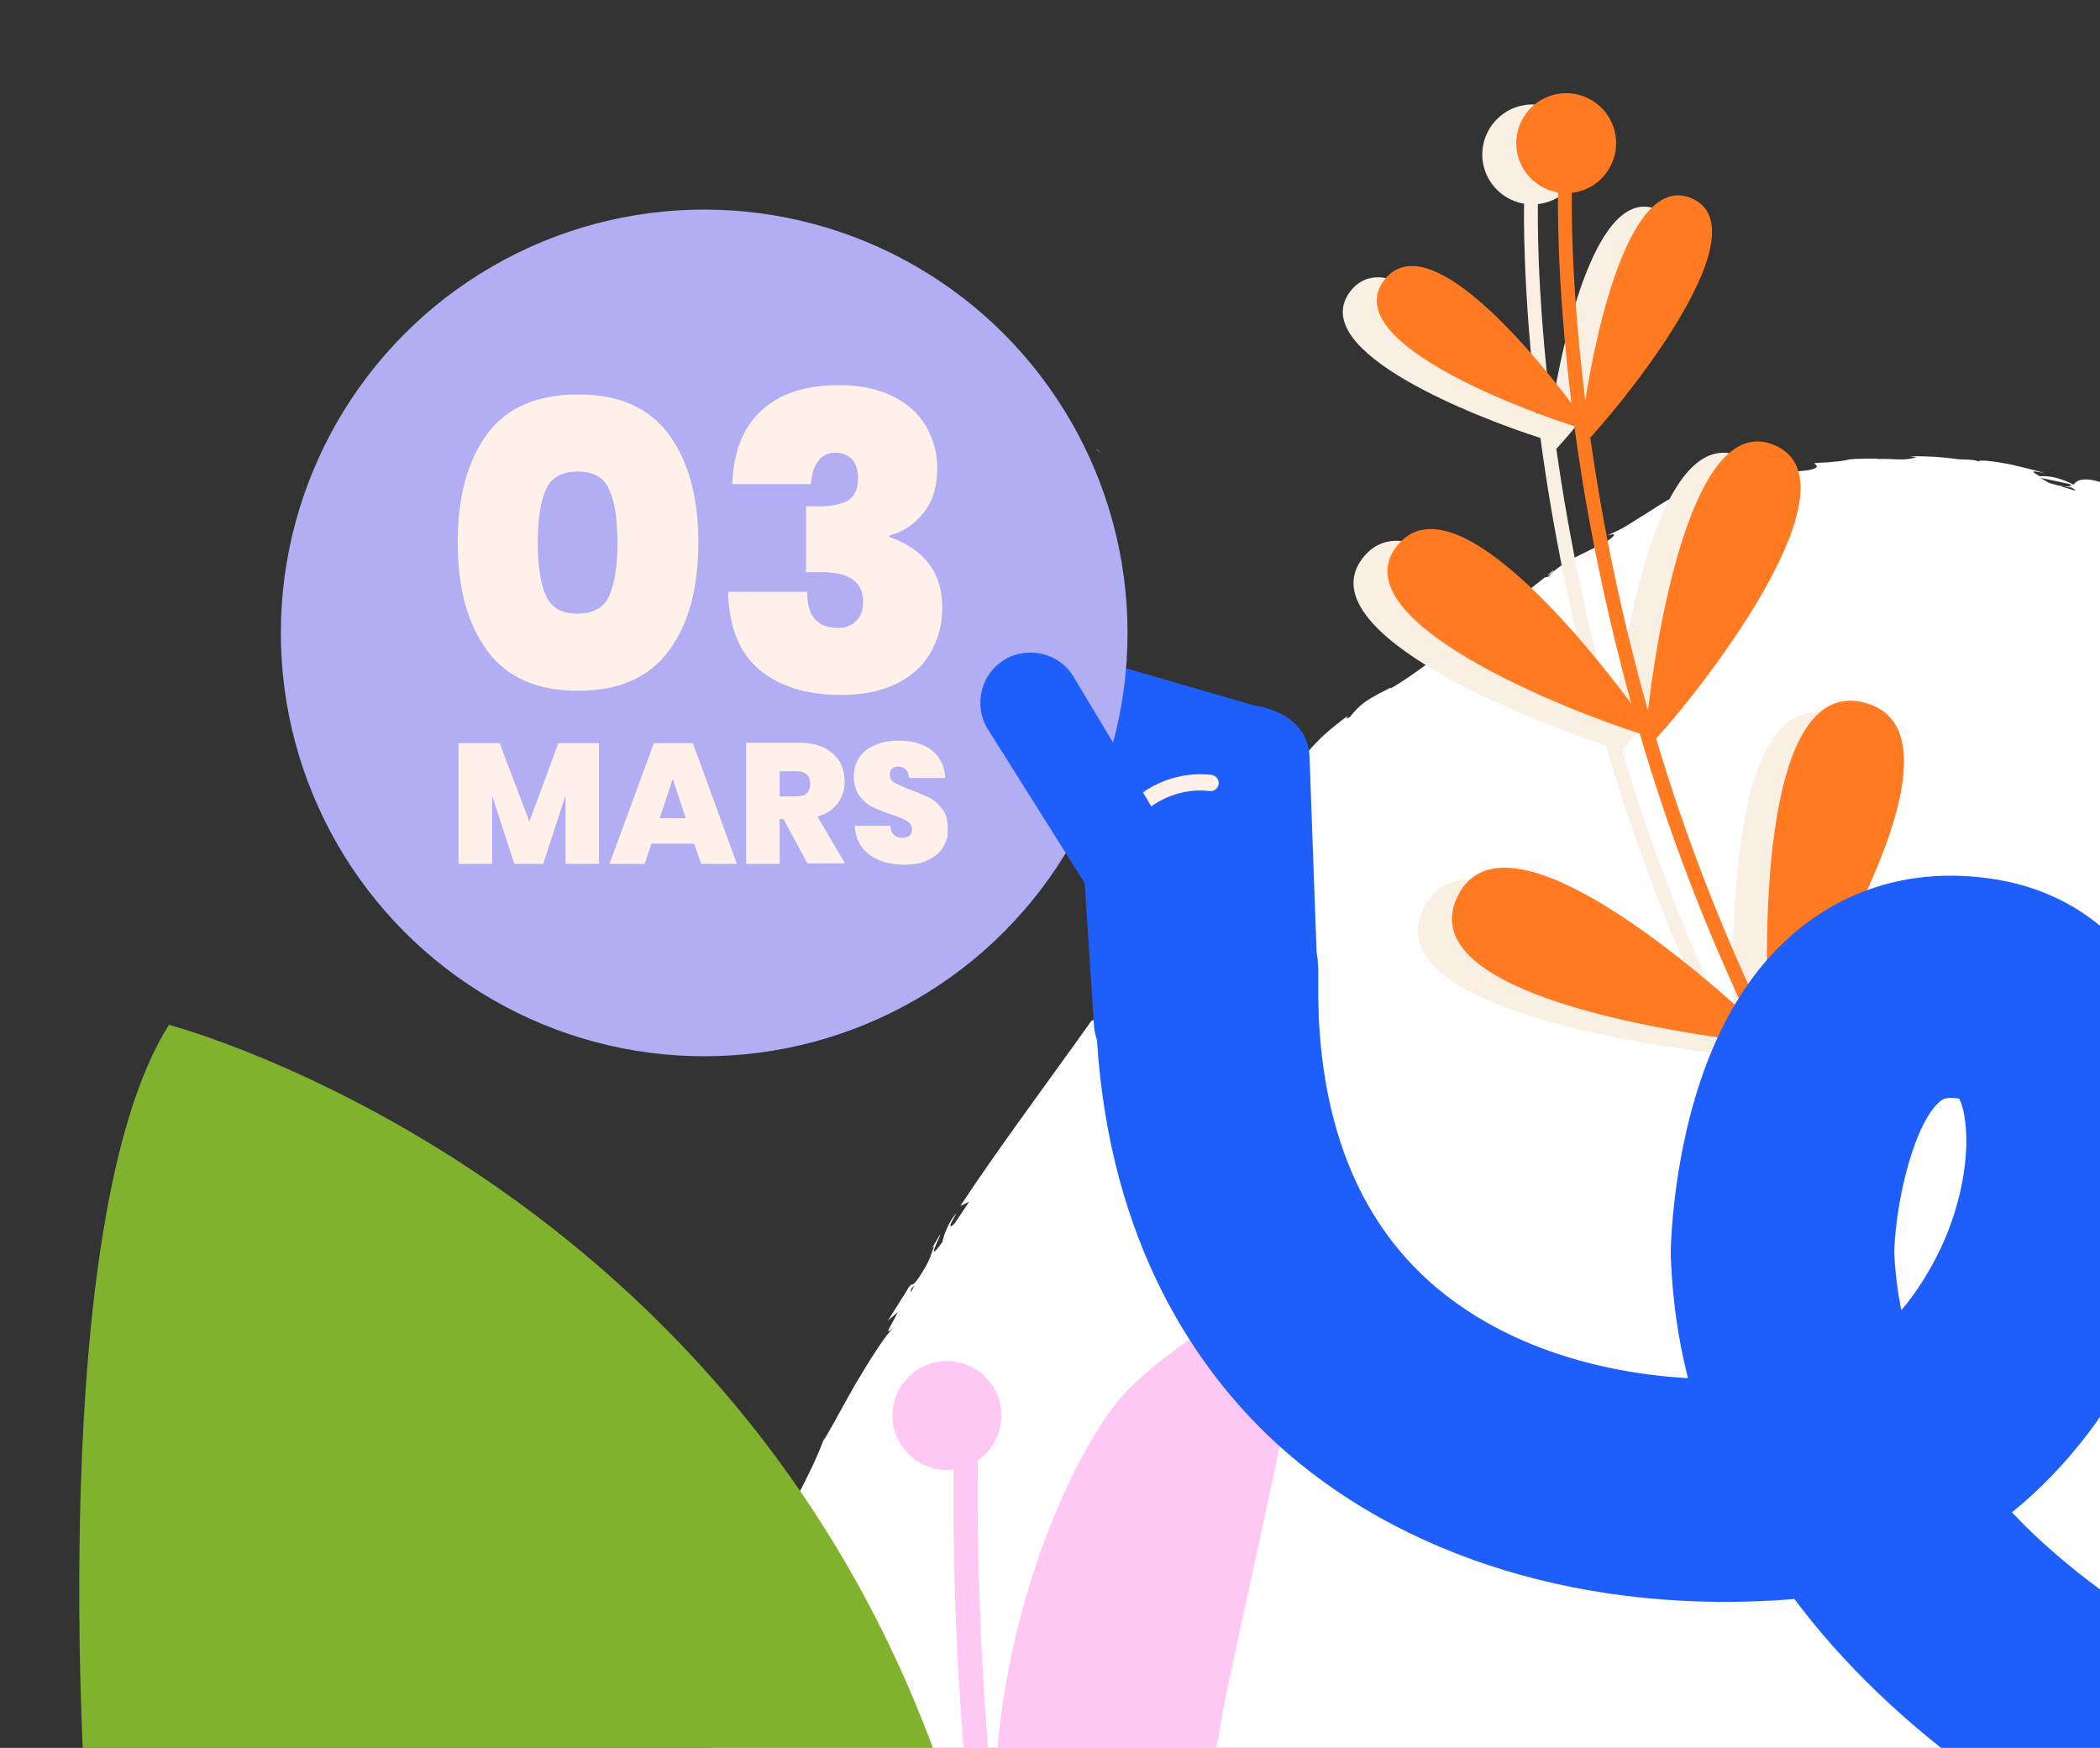 <svg xmlns="http://www.w3.org/2000/svg" xmlns:xlink="http://www.w3.org/1999/xlink" id="Calque_1" x="0px" y="0px" viewBox="0 0 501 417" style="enable-background:new 0 0 501 417;" xml:space="preserve"><rect x="0" y="0" width="501" height="417" fill="#333333" stroke="none"/><style type="text/css">	.st0{display:none;fill:#FDEFE9;}	.st1{fill:#FBBE21;}	.st2{fill:#FF7A21;}	.st3{fill:#154187;}	.st4{fill:#FFC7F4;}	.st5{opacity:0.4;}	.st6{fill:#B1ADF3;}	.st7{opacity:0.6;}	.st8{display:none;}	.st9{display:inline;fill:none;}	.st10{fill:#D0CAB3;}	.st11{fill:#80B22D;}	.st12{fill:#FFFFFF;}	.st13{fill:#FFC7F4;stroke:#FFC7F4;stroke-width:1.592;stroke-miterlimit:10;}	.st14{fill:#2091CF;}	.st15{fill:#F9F0E3;}	.st16{fill:#1E5EFA;}	.st17{fill:none;stroke:#FFF0EA;stroke-width:3.879;stroke-linecap:round;stroke-miterlimit:10;}	.st18{fill:#B2AEF4;}	.st19{enable-background:new    ;}	.st20{fill:#FFF0EA;}</style><g>	<path class="st12" d="M310.3,439.3c0,0-141.2-9.6-127.4-58s119.7-200.5,147.3-213C357.8,156,413,85.5,503.5,120v311H364  L310.3,439.3z"></path>	<g>		<g>			<g>				<g>					<path class="st12" d="M370.1,145.4l-1.5,1.3C369.4,146.1,369.8,145.7,370.1,145.4z"></path>					<path class="st12" d="M381.7,137.8l0.1-0.5C381.4,137.8,381.2,138,381.7,137.8z"></path>					<path class="st12" d="M489.6,115.7c0.2,0.1,0.5,0.3,0.7,0.4c0.7,0,1.4-0.1,2-0.1C491.5,115.9,490.6,115.8,489.6,115.7z"></path>					<path class="st12" d="M486.9,117.9c-1.1-0.5-2.3-0.8-3.4-1.3C484.2,117,485.4,117.3,486.9,117.9z"></path>					<path class="st12" d="M310.7,191.9l-1,2.1C312.1,191.5,310.8,192.4,310.7,191.9z"></path>					<path class="st12" d="M370.5,136.1c-0.9,0.8-1.3,1.2-1.2,1.3C370.3,136.6,370.8,136.1,370.5,136.1z"></path>					<path class="st12" d="M210.2,413.6c0.2,0.1,0.4,0.2,0.5,0.3C210.8,413.9,210.5,413.8,210.2,413.6z"></path>					<path class="st12" d="M232.3,293.8c-0.1,0.1-0.2,0.2-0.3,0.3C231.3,295.8,231.7,295.1,232.3,293.8z"></path>					<path class="st12" d="M500.2,202.5c0,0.1,0,0.1,0,0.2C500.2,202.6,500.3,202.5,500.2,202.5L500.2,202.5z"></path>					<path class="st12" d="M499.7,195.9c0.9,2.8,0.8,4.4,0.6,6.5l2-2.2L499.7,195.9z"></path>					<path class="st12" d="M343.1,165.5c1.4-0.7,2.8-1.5,4.2-2.2c-2,2.1-3.9,3.6-4.8,4.4c-0.9,0.8-0.8,0.9,1.3,0      c-0.3-1.1,3.4-3.8,7-6.5c3.6-2.7,7.1-5.5,6.7-6.5l2.7-1.4c-0.7,0.5-0.7,0.7-1.4,1.2c5.3-2.6,2.5-3.9,8.8-8      c2.2-1.4,3.9-2.2,2.6-0.9c1.5-1.3,3-2.5,4.5-3.8c1.4-0.9,1.3-0.4-0.1,0.5c1.2-0.9,2.4-1.7,3.7-2.5c1.2-0.8,2.4-1.7,3.7-2.5      l0,0.1c0.9-1,3-2.9,4.2-3.8c2.1-0.9-0.9,0.8-0.2,0.7c1.3-1,2.6-2,4-2.9c1-0.2,0.7,0.3-0.2,1c-0.9,0.8-2.5,1.8-3.9,2.6      c5.1-0.4,3.2-2.7,12.5-6c-1.3,0.8-2.7,1.5-3.9,2.3c1.6-0.2,3.1-0.7,4.9-1.4c1.8-0.8,3.8-1.6,6.2-2.2c-0.6,0.1-3.2,0.7-5,1      c-1.8,0.3-2.9,0.3-0.7-1.1c1.4-0.5,3.2-1.2,5.7-2.8c0.3,0.7,2.8-0.5,6-1.9l0.2,1.1c3.4-1.6,2.9-1.9,4.9-3.1      c4-1.2,5.1-0.6,6.2-0.3c1.6-0.5,2.1-0.6,2.1-0.7c0-0.1-0.6-0.2-1.1-0.2c-0.5,0-1-0.1-0.9-0.3c0.1-0.2,0.8-0.6,2.7-1.1      c1.4-0.2,2.6-0.5,3.8-0.8s2.4-0.5,3.6-0.8c1.2-0.3,2.4-0.7,3.8-1c1.4-0.3,2.8-0.7,4.4-1c3.9-0.2-0.6,0.7,0.8,0.8      c1.1-0.5,2.2-0.8,3.3-1.1c0.8,0,0.6,0.2,0.5,0.4c1.4-0.3,1.5-0.5,1.7-0.8c0.1-0.1,0.3-0.3,0.7-0.4c0.4-0.1,1.1-0.3,2.3-0.4      c0.6-0.6,3-0.2,5.9,0.1c1.5,0.2,3,0.5,4.6,0.7c0.8,0.1,1.6,0.1,2.3,0.1c0.8,0,1.5,0,2.2-0.1c1.4,0.4-0.7,0.6-0.3,1      c7.8-0.1,6.7,0.2,13.2,0c1.8,0.6,3.5,1.2,5.2,1.8c-1.9-0.8-1.5-1.2-0.1-1.3c0.7-0.1,1.7,0,2.8,0c1.1,0,2.3,0.2,3.4,0.3      c-1.3-0.8-2.4-1.5-3.2-1.8c2.4,0.4,4.8,1,7.2,1.5c0.8,0.4,0,0.5-1.3,0.6c0.5,0.1,1,0.1,1.4,0.1c2.4,1.1,0.9,1.3-1,1.3      c-0.8-0.5-1.6-0.9-2.3-1.3c-1.9,0.1-3.7,0.3-3.5,1c0.5,0,1.4,0.2,2.3,0.4c-0.5,0-0.8,0.1-0.6,0.3c0.2,0.2,1,0.2,2.2,0.2      l1.2,1.6l0.5-0.3c1.5,0.5,2.9,1.2,4.3,1.8c1.8,0.8,2,1,2.7,1.3c0.2,0,0.5,0,0.7,0.1l0.2,0.5c0.2,0.3,0.3,0.8,0.5,1.3      c0,0.1,0.1,0.2,0.1,0.4l0.1,0.6c0.1,0.4,0.2,0.9,0.2,1.3c0.2,0.9,0.3,1.8,0.5,2.7c0.6,3.7,1.2,7.9,1.4,13.3      c-0.8-2.7-1.4-0.6-2.4-0.7c1.1-3-0.4-8.4-0.2-14.1c-0.1,2.9-0.6,2.3-0.8,1.5l1,10c-0.8-0.2-0.6,2.1-1,4.8      c1.6-2,1.1,7.5,1.6,11.6c-0.6,0.2-1.1-0.7-1-5.7c-1.2,5.5,1.9,7.1,0.9,12.5c0-1.2,0.1-1.9-0.2-2.4c0.5,2.8,0.1,9.8-0.4,8.2      l0-1.2c-0.2,8.1,0,24.6,1.4,25.8c-0.2,0.1-1.7-1.1-1.9-1.5l4.6,14.4c-1.2-1.3-4,3.6-4.7-3.1c-0.2,1.9-0.4,4.3,0.1,8.4      c0.2-1.3,1.7-3.3,1.8-1.5c-1.3,4.9-0.7,3.4-1.8,9.5c0.2-2,2.1,0.2,2.1,3.3c-0.3-0.5-1.8,0.3-2-0.9l1.8,7.8      c-0.3-1.9-1.5-0.3-2.1,1.4c0.4-0.8,0,6.7,0.2,8.8l0.4-3.3c-0.3,8.8,2.6,8.6,2.5,17.3c-0.4-1-2.3-2.6-2.6,1.8      c0.9,2,4.5,9,5.2,16.6l-0.5,1.5l0.6,5.9c-1.4-3.7-4.4-14-5.5-19.6c-0.4,3.3-0.6,0.9-0.6,5.8c-0.5,1.7-0.8-2.7-0.8-4.1      l-0.3,11.4c1.1-0.5,1.1,8.7,2,8.3l-1.1-12.4c1.1-0.5,3.1,7.2,2.9,15.2c-0.4,2.1-1.9-1.5-2.3-1.4c0.4,1,0.7,7.7,0.4,8.4      l-0.6-3.4c-0.4,4.5,1.4,7.3,0.4,12.8c-0.1,1.9-1.4,5.6-0.8,5.9c1.2-3,5.1-3.6,6-1.6c-0.1,0.7-1.2,9.8-1.8,11.9      c-1,3.1-2.3-4.6-3.2-2c0.3,0.1,0.7,1.8,0.8,2.5c-0.2,2-0.9-0.8-0.8,3.5c1.1,0.7-0.1,8.7,0.9,2c0.3,4.2-0.2,4.4-0.2,9.3      c0.7-1.6,2.4,4.4,2.7,8.6c-0.3-0.2-0.7,0.7-0.8,1.2c-0.1,8.5-0.6,13.1-0.6,21.1c-0.3,0.7-0.6,4.6-1.1,2.9      c0.2,1.2,0.6,2.2,0.6,4.7c-1,4.8-0.2-5.5-1.3-1.8c0.6,0.3,0.9,6.4,1.3,9.8c1-1.1,0.2-8.1-0.2-11.6c1.4,0,2.8,6.1,3.4,14.4      c0.3,6.6-0.9,2.9-0.7,4c-0.2,12.4,2.4,10.6,1.4,20.9c-0.9,4.1-1.7,0.2-2.4,1.1c-0.3-5.4,0.6-8.3,0.5-11.9l-0.4,4.5      c-0.3-1.7-0.5-5.3-0.3-7.3c-0.8,3.4-0.2,21-0.9,30.6c0.2,0.9,0.3,2,0.4,2.8c0.2,0.8,0.3,1.2,0.5,0.6l-0.1-3.1      c0.3-1.4,0.6,0,0.8,1.3c0.2,1.4,0.3,3,0.5,0.6c0.2,2.3,0.5,5,0.7,8.1c-1.6,0.1-3.4,0.2-5.3,0.2c-1,0-2,0-3,0      c-0.8,0-1.5,0-2.3-0.1l-1.1-1c0.1,0.2,1,0.3,2.1,0.4c1,0.1,2.9,0.1,3.8-0.1c-0.4,0.1-0.8,0.1-1.3,0.1c-0.3,0-0.5,0-0.8,0      c-0.3,0-0.6,0-0.8,0c-1-0.1-2.1-0.2-3.2-0.3c-2.2-0.2-4.5-0.3-5.8,0.3l4,0.7c-4.1,0.5-9.1,1.5-14.2,1.2c2.3,1,1.2-0.1,4.8,1      c-3.1-1.4,13,0.1,8-1.4c1.8,0.7,3.4,0.8,5.2,0.9c0.4,0,0.9,0.1,1.3,0.1c0.7,0,1.5,0.1,2.3,0.1c1.7,0.1,3.6,0.3,5.9,0.6      c-0.5-0.3-2.9-0.6,2.6-0.5c0-0.3,0-0.8,0-1.3c-0.1-0.4-0.2-1.3-0.3-1.8c0-0.2,0-0.3,0-0.5c0,0.1,0,0.2,0,0.4      c-0.1-0.3-0.1-0.4,0,0.1c-0.1,1.1-0.2,2-0.3,2.5c-0.4,0-0.7-0.1-0.9-0.2c0.2,0,0.3-0.1,0.6-0.1c-0.3-2.2-0.5-5.5-0.6-8.5      c0-0.4,0-0.8-0.1-1.1c0-0.3,0-0.5,0-0.8c0-0.5-0.1-1-0.1-1.5c-0.1-0.9-0.1-1.7-0.2-2.2c0.2-2.5,0.4,1.1,0.7-0.3l-0.6-3.4      c0.7-0.3,1.2-6.7,1.6-0.8l0-5.4c0.4-3.2,0.6-7.5,0.3-10.2c0.2-2.5-0.8-6.4-0.2-4.2l-0.4-8.4l0.2-0.1c0.1-8.3-1.2-17.1,0.1-26.6      c-0.2-2.8-0.4-5.7-0.2-10.4l0.6-0.9c-0.2-3.6,0.6-10.8,0-12.3c1.7-3.9,0.4-17.4,0.7-23.7l-0.8-0.2c0.1-4.3-0.2-8.5-0.5-13.9      l-0.7,0.3c-0.6-4.7,0.5-12,0.4-19.3c0.3,0.5,0.2,2.4,0,3.7c1.6-8.8-1.2-18.5,0-26.5c-0.3-2-0.2-3.4,0-4.8c0,0.2,0,0.3,0,0.5      c0-0.2,0-0.5,0-0.8c0.1-0.9,0.3-1.8,0.4-2.8c-0.2,0.8-0.3,1.6-0.4,2.3c0-1.5-0.1-3.8-0.3-6.1l0.8-1c0-0.2,0-0.3,0-0.5      c0.3-2.2-0.4-1.8-1-0.6c-0.1-1.2-0.3-2.2-0.5-3c1.3-1.8-0.4-6,0.9-8.5c-0.7-1.5-0.5-11.4-1.9-12.7c0.2-0.1,0.3-0.8,0.3,0.5      c0.2-2.5,0.3-5.1-0.1-7.3l1-1.1l-1.3-5.5c0.6-3.4,1-4.8,1.7-1.4c-1.2-8.1-0.4-6.5-1.6-13.4l0.6,0.3c0-2.5-0.9-6.4-0.3-7.8      c1.2-5.5,0.2-27.2,1.3-41.2c-1.9,2.7,0.8-6.5-0.6-7.1c0.4-0.8,0.7-2.8,1.1-0.5c-0.2-3.6,0-6.3,0-8.7c0-0.6,0-1.2,0-1.8      c0-0.4,0-0.8,0-1.2l0-1.4c0-0.9-0.1-1.8-0.2-2.7c0-0.4-0.1-0.9-0.2-1.3l-0.1-0.3c0,0,0-0.1-0.1-0.1l-0.2,0      c-0.2,0-0.5-0.1-0.8-0.2c-0.4-0.4,0.3-0.3,1-0.2l0.3,0l0.1,0c0,0,0,0.1,0,0.1c0,0.1,0.1,0.2,0.1,0.3c0.1,0.1,0.1,0.1,0.2-0.2      c0-0.1,0-0.1,0-0.2s0-0.2-0.1-0.2c-0.2,0-0.4-0.1-0.6-0.2c-0.4-0.1-0.9-0.2-1.4-0.4c-1-0.3-1.9-0.6-2.4-0.9      c-1-0.6,1.9,0.3,3.9,0.8c-1.5-0.5-2.9-1-4.1-1.3c-1.2-0.4-2.4-0.7-2.8-0.8c-1.1-0.2-2-0.3-2.6-0.2c-1.3,0.1-1.8,0.6-2.3,1.2      c-3.4-1.6-5.3-2.1-8.1-2c-1.2-0.7-3.2-1.7,1.3-0.7c-1.2-0.4-5.1-1.4-8.7-2.2c-3.7-0.7-7.1-1.1-7.2-0.6      c-0.8-0.5-3.6-0.5-4.3-0.5c-5.8-0.7-6.3-0.7-12.1-0.8c0.5,0.1,1.1,0.2,1.6,0.2c-1.2,0.5-2.3,0.6-3.8,0.6      c-1.5,0-3.3-0.2-5.6-0.1l0.1-0.1c-5.3,0-6.5,0.1-7.6,0.4c-0.6,0.1-1.1,0.2-2.2,0.3c-0.5,0-1.2,0.1-2.1,0.2      c-0.9,0-1.9,0.1-3.2,0.2l0.7,0.7c-0.3,0.9-2.6,1.1-5.6,1.3c-2.9,0.4-6.6,0.6-9.4,1.9l2.2-0.2c-1.5,0.8-3.9,0.8-6.3,0.9      c-2.4,0.1-4.9,0.2-6.5,0.7c-0.7,0.1,1-0.6,1.9-1.1c-2.2,0.5-3.3,0.9-3.8,1.2c-0.6,0.3-0.6,0.5-0.5,0.7c0.2,0.4,0.6,0.8-2.4,2.1      c-0.7,0-0.4-0.5-0.6-0.8s-0.6-0.3-2.6,0.5c-1.1,0.2-3.9,2-7,4c-1.6,1-3.2,2-4.8,3c-0.8,0.5-1.6,0.9-2.4,1.3      c-0.8,0.4-1.5,0.7-2.2,1c1.3-0.3,2.7-0.6,0.2,1.2c-2,1.2-4.8,2.5-7.6,3.9c-2.7,1.5-5.3,3-6.6,4.7c-0.6,0.2-0.8,0.3-0.9,0.2      c-2.8,2.2-9,7.1-10.3,8.9c-4.2-0.2-16.6,14.1-18,11.9c-2.8,2.1-5.7,4.1-8.6,5.8l0.1-0.3c-1.4,0.8-2.6,1.3-3.6,1.9      c-0.6,0.3-1.2,0.7-1.7,1s-0.9,0.6-1.3,0.9c-1.5,1.2-2.3,2.2-3.1,3.2c-1.4,0.9-0.6,0-0.6-0.2c-4.2,3.1-6.2,5-8,6.9      c-1.8,1.9-3.2,3.8-5.6,7.4l-1.2,0.1c-0.6,1-3.3,3.5-6.5,6.8c-3.2,3.3-6.9,7.4-9.7,11.5c0-0.1,0-0.4,0.4-1.1      c-6.3,9.2-18.2,19.5-18.3,24.5l-3.8,6.3c5.8-7.5,0.2,1.9,2.9-1c-2.1,3.1-6.4,7.2-3.8,3.4l0.5-0.5c-0.2-2.3-7.4,9.2-8,8.4      c-10.8,15.2-21.7,29.7-31.3,44.2l2.1-1l-3.4,5.1c-1.1,1.2-1.9,1.3,0.4-2.3c-1.8,1.5-3.5,6.4-3.3,6.7c-5,6.9,0.6-3.5-0.8-1.4      l-1.8,3l0.6-0.6c-1.1,2.7-0.8,3.2-3.7,7.6c-1.9,2.7-1.5,1-2.2,2.1c-0.1,0-0.3,0.3-1.1,1.7l-4.1,6.5l2.4-2.1      c-1.4,3.1-3.8,6.1-1,3.7c-2,1.8-5.8,7.9-9.3,13.8c-3.4,6-6.5,11.9-7.5,13.2c-1.7,4.5-3.8,8.7-6.5,13.9c0.8-1.2,2.1-1.5-0.2,2.9      c-0.6-1.3-1.8,0.7-3.2,3.4c-1.4,2.7-3,6.2-4.4,7.8c1.2-1.5-0.2,1.8-1.1,5.1c-0.5,1.6-0.9,3.2-1,4.1c-0.1,0.9,0.1,1,0.9-0.3      c-0.7,2.1-0.8,2.2-1.1,2c-0.2-0.1-0.5-0.4-1.1,1.3c-0.3,2.8-0.2,5.8,0.4,8.8c0.6,3,1.8,6,3.4,8.8c3.3,5.5,8.3,10,13.8,13.4      c0.3-0.1-1.2-1.7,1.3-0.5c1.7,1.6,3.4,3.1,5.1,4.5c1.2,0.5,1.8,0.4,2.7,0.5c0.9,0.1,1.9,0.5,3.8,1.8c-0.5-0.5-1.2-1.2,0.3-0.6      c11,5.6,23.1,8.8,35.2,11.6c12.2,2.7,24.4,4.9,36.4,7.9c-3.2-1-1-0.8,1.5-0.4c-1.6-0.4,0.1-0.7-0.1-1.1      c3.3,0.8,6.7,1.6,10.1,2.4c2-0.8,11,1.1,12.2,0.2l-3.3-0.1c4.4-0.8-5.8-3.3-4.9-4.8c-4.9,0.8-12.3-3.5-20.4-2.7      c-1.7-0.6,1.5-0.3,0.7-0.8c-2.1,0.4-4.5,0.1-8.8-0.9l0.5-0.1c-6.2-1-10.6-2-15.1-3.1c-4.5-1.2-9.2-2.5-15.9-4.5l0.8,1      c-2.9-0.9-3.4-1.3-4.7-1.9c-1.8,0.1,0.2,0.7,2.3,1.3c2.1,0.6,4.2,1.2,2.5,1.4c-1.7-1.3-6.9-2.7-11.7-4.3      c-4.9-1.6-9.5-3.4-10.4-4.8c-4.2-1.7,0.9,1.4-3.3-0.4c-0.3-0.3-0.6-0.6-0.9-0.9l-1.3,0.1c-2.7-1.3-3.8-2.6-3.7-3      c0.6,0.4,1.9,0.8,2.6,1.1c-1.6-1.1-4-2.2-6.1-3.3c-1.1-0.5-2-1.1-2.8-1.5c-0.8-0.5-1.3-0.8-1.6-1l1.7,1.3l1.8,1.2      c-5.4-2.8-10.9-7-14.3-12.1c-1.8-2.5-2.8-5.3-3.3-8.1c-0.5-2.8-0.2-5.6,0.4-8.4c-0.2,0.2-0.4,0.5-0.6,0.8      c0.9-4.4,1.8-6.2,2.6-7.9c0.9-1.8,1.8-3.7,3.7-8.4l-0.1,0.4c0.5-2,1.5-4.6,2.8-7.1c-0.8,2.5,2.9-4,1.8-0.8      c1.9-4.7,2.4-5.9,2.6-6.7c0.2-0.8,0.1-1.3,1.1-4.6l1.3-1.1c0.6-2.3,0.4-2.6,2.8-7.2c-1.6,4,2.4-2.4,0.7,2      c6.4-8.8,6.8-14.6,11-17.9c1.1-5.1-5.6,7.6-4.4,5c-1.7,1.7,1-4.2,2.9-7c1.8-3,4.8-4,9.4-11.4c-0.5,0.7-0.4,0.8-0.8,1.6      c2.1-2.5,2.9-5.7,5.6-8.7c0.3-2.4,2.8-4.3,2.1-5.6l-4,6.9c2.1-4,3.1-8.4,7.8-14.3c-0.1,0.6-1,2.7-1.7,4.1      c1.5-1.6,2.1-3.7,3.6-5.3c0.7,1.2-5.1,8.3-6.8,12.9c1.7-1.7,4.2-8.2,4-5.4c0.4-3.9,4.8-7.1,7-12.7l0.4,0.8      c0.4-0.8,1.2-2.7,2.2-4.1l-0.9,3.1c1.9-4.4,5.7-7.2,7.9-11.3c-5.3,7.9-2,1.3-4.7,4.3c5.8-10.3,5.5-4.5,12.7-15.6      c-0.9,1.5-4.2,5.2-2.9,2.8c1.6-2,3.7-4.5,4.9-5.6c4.9-7.2-1.4,0.6,0.3-2.7c2.5-1.9,2.2-3.7,4.2-7l0.7,0.4c6.2-7.8,0.2-3.1,6-10      l-1.4,3.7l2.5-3.9l0.2,1.3c2.5-4.5,3.6-5.7,6.8-9.5c-1.1,0.6-0.8-1.4,1.9-4.9c2.2-2.1-0.4,1.8,3.3-3.2c-0.5,1.4-0.9,3-3.2,4.8      c0,0.4-0.4,1.4-0.4,1.8c2.4-2.3,5-6.4,6.4-8.2c-0.6,0.7-1.2,1.5-1.6,1.8l4.7-7.8c1.1-0.9,0.6,0.1,0.1,1.1      c1.1-1.5,1.6-2.7,3.2-4.9c0.1,1,0.7,1.2-1.5,4.4c1.6-2.4,3.2-4.8,4.8-7.2c0.6-0.3,3.4-2.9,2.9-1.9c3.3-3.4,6.6-9.8,11.2-14.1      c0.1-0.3,0.5-0.9,1.3-1.9c2.1-2.1,4.1-4,6.2-6c2.1-2,4.3-4.1,6.5-6.6c1.2-0.5,2.4-1,3.6-1.4c1.9-1.5,0.7-1.1-0.1-1      c-0.4,0.1-0.8,0.1-0.7-0.2c0.1-0.2,0.3-0.5,0.7-0.8c0.4-0.4,1-0.9,1.8-1.4c0.6-0.4,1-0.6,1.4-0.8c0.5-0.2,0.9-0.4,1.2-0.5      c0.6-0.2,0.8-0.2,0.9,0c0.2,0.2,0,0.8,1.2,0.4c2.9-2.2,7.1-6.4,12.6-9.2C346,163.5,344.6,164.3,343.1,165.5z M399.5,127.5      c-1.1,0.7-3.2,2.3-4.2,2.3C396.1,128.4,397.4,128.2,399.5,127.5z M498.7,120.1c-1-0.1-2.4-0.7-3.9-1.5      C496,118.9,497.3,119.4,498.7,120.1z M507.3,406.3c0-0.1,0-0.1,0-0.1C507.5,403.2,507.4,404.2,507.3,406.3z M506.9,412.5      c0.1,0.6,0.2,0.6,0.3,0.3c-0.2-0.4-0.2-1.8-0.2-3.4C506.9,409.8,506.8,410.6,506.9,412.5z M217.4,307.5l0.8-0.9      C217,309,217.2,308.2,217.4,307.5z"></path>					<path class="st12" d="M487.2,117.7c-0.3-0.2-0.4-0.4-0.4-0.6C486.3,117.1,486.2,117.2,487.2,117.7z"></path>					<path class="st12" d="M310.9,191.5l-0.1,0.2c0,0.1-0.1,0.2,0,0.2L310.9,191.5z"></path>					<path class="st12" d="M500.3,317c0.1-1.3,0.3-2,0.4-2.5C500.5,314.5,500.3,315.1,500.3,317z"></path>					<path class="st12" d="M499.1,245.5c-0.4,5.7,1,1.4,0.5,6.5c0.4,1.3,0.4-4.2,0.7-2.8C499.9,245.7,500.2,243.9,499.1,245.5z"></path>					<path class="st12" d="M500.4,249.2c0.1,0.5,0.1,1.1,0.2,1.8C500.5,250,500.4,249.5,500.4,249.2z"></path>					<path class="st12" d="M409.4,125.4l0.2-0.3c-0.6,0-1.4,0.2-2.9,0.8L409.4,125.4z"></path>					<polygon class="st12" points="367,148.9 367.7,148.4 365.9,148.6      "></polygon>					<path class="st12" d="M332.4,174.1c0.4-0.2,0.7-0.4,1.1-0.6c0.5-0.2,0.9-0.5,1.4-0.8c1-0.5,1.8-1.1,2.6-1.5      c-1.7,1.1-3.4,1.6-4.4,2c-0.3,0.1-0.5,0.2-0.7,0.2c-0.1,0-0.2,0.1-0.2,0.2C332.2,173.8,332.3,173.9,332.4,174.1z"></path>				</g>			</g>		</g>	</g></g><g>	<path class="st13" d="M207.8,467.4c14.1,5.9,25.5,5.7,30.2,5.3c0.8,4.2,1.6,8.4,2.6,12.6c1.4-0.2,2.7-0.4,4.1-0.6  C231.8,427,232.3,359.8,232.5,348c3.4-2.2,5.6-6,5.6-10.3c0-6.8-5.5-12.2-12.2-12.2s-12.2,5.5-12.2,12.2s5.5,12.2,12.2,12.2  c0.8,0,1.7-0.1,2.4-0.2c-0.2,13.2-0.2,60.2,7,107.8c-7.2-21-21.3-57.9-35.2-68.6c-19.8-15.2-52.7-21.4-52.7-21.4  c2.4,4.3,17,17.7,22,44.2C174.3,438.1,189.2,459.6,207.8,467.4z"></path>	<path class="st13" d="M239.4,454.8c0,0,47.5-20.2,50.5-40.5s25.7-110.7,19.4-108.3c-6.3,2.3-27.3,13.8-39.6,26.1  C257.3,344.4,231.8,396.6,239.4,454.8z"></path></g><g>	<path class="st11" d="M20.4,429.5c0,0-9.6-138.3,19.9-185c0,0,139.7,36.5,187.1,186.6L20.4,429.5z"></path></g><path class="st14" d="M262.5,108c-0.2-0.4-0.6-0.7-1-0.9C261.8,107.5,262.1,107.8,262.5,108z"></path><path class="st15" d="M367.5,104.5c3,22.3,7.6,44.5,13.6,66.2c-11-14.8-43.2-54.9-56.2-37.3c-12.9,17.6,40.3,38.7,58.2,44.4 c6.7,23,15.3,45.5,25.5,67.2c-17.1-15.5-58.6-49.8-69-28.3c-11.4,23.7,54.5,32.9,72.2,34.9c0.8,1.6,1.6,3.1,2.4,4.7 c0.3,0.6,1,1,1.7,0.9c0.2,0,0.4-0.1,0.6-0.2c0.8-0.4,1.2-1.4,0.7-2.2c-0.3-0.6-0.6-1.3-1-1.9c4.2-6.3,48.7-74.6,20.8-82.4 c-26.2-7.3-24,62.8-23.1,77.6C403,225.8,394,202.7,387,178.9c13.6-15,47.8-60.4,28.9-69.7c-20.6-10.1-29,47.2-30.8,62.7l-0.1,0.1 c-6-21.3-10.6-43-13.7-64.9c11-12.1,40.1-49.3,24.6-56.9c-14.8-7.2-23.1,30.6-25.8,48.1c-3.7-29.9-3.2-49-3.2-49.5c0,0,0-0.1,0-0.1 c5.3-0.6,9.5-4.6,10.4-9.9c1.1-6.5-3.3-12.6-9.8-13.7s-12.6,3.3-13.7,9.8c-1.1,6.5,3.3,12.6,9.8,13.7c0,0,0,0.1,0,0.1 c0,0.5-0.5,19.9,3.2,50.2c-9.7-12.8-34.6-43-44.8-29.2C311.7,83.9,352.3,99.6,367.5,104.5z M386.3,176.8 C386.3,176.8,386.4,176.7,386.3,176.8l0,0.1C386.3,176.9,386.3,176.8,386.3,176.8z M371.1,106.1 C371.1,106.1,371.1,106.1,371.1,106.1l0,0.2C371.1,106.2,371.1,106.1,371.1,106.1z"></path><path class="st2" d="M375.6,101.7c3,22.3,7.6,44.5,13.6,66.2c-11-14.8-43.2-54.9-56.2-37.3c-12.9,17.6,40.3,38.7,58.2,44.4 c6.7,23,15.3,45.5,25.5,67.2c-17.1-15.5-58.6-49.8-69-28.3c-11.4,23.7,54.5,32.9,72.2,34.9c0.8,1.6,1.6,3.1,2.4,4.7 c0.3,0.6,1,1,1.7,0.9c0.2,0,0.4-0.1,0.6-0.2c0.8-0.4,1.2-1.4,0.7-2.2c-0.3-0.6-0.6-1.3-1-1.9c4.2-6.3,48.7-74.6,20.8-82.4 c-26.2-7.3-24,62.8-23.1,77.6c-10.8-22.2-19.8-45.3-26.9-69.1c13.6-15,47.8-60.4,28.9-69.7c-20.6-10.1-29,47.2-30.8,62.7l-0.1,0.1 c-6-21.3-10.6-43-13.7-64.9c11-12.1,40.1-49.3,24.6-56.9c-14.8-7.2-23.1,30.6-25.8,48.1c-3.7-29.9-3.2-49-3.2-49.5c0,0,0-0.1,0-0.1 c5.3-0.6,9.5-4.6,10.4-9.9c1.1-6.5-3.3-12.6-9.8-13.7s-12.6,3.3-13.7,9.8c-1.1,6.5,3.3,12.6,9.8,13.7c0,0,0,0.1,0,0.1 c0,0.5-0.5,19.9,3.2,50.2c-9.7-12.8-34.6-43-44.8-29.2C319.8,81.1,360.5,96.8,375.6,101.7z M394.4,174 C394.4,173.9,394.5,173.9,394.4,174l0,0.1C394.4,174,394.4,174,394.4,174z M379.2,103.2C379.2,103.2,379.3,103.2,379.2,103.2l0,0.2 C379.2,103.3,379.2,103.3,379.2,103.2z"></path><path class="st16" d="M672.2,441.8c-0.6-0.1-57.6-7.6-113.9-31.1c-31.6-13.2-56.7-28.7-74.6-46.1c-1.3-1.3-2.5-2.5-3.7-3.8 c6.7-5.4,12.8-11.8,18.3-19c14.4-19.2,23.1-43.3,23.9-66.2c1.2-35.3-16.9-61.1-46.1-65.8c-18-2.9-34.4,1.4-47.6,12.4 c-12.8,10.7-21.7,27.2-26.5,49.1c-3.1,14.2-3.4,25.9-3.4,27.2l0,0.7l0,0.7c0.4,9.9,1.7,19.5,4.1,28.9c-25.4-1.5-47.6-9.9-62.7-24 c-15.7-14.6-24.2-35.6-25.4-62.5c0-0.3,0-0.6,0-0.9l-0.1-3.2c0-1.9,0-3.9,0-5.9c0-1.8-0.1-3.5-0.4-5.2l-1.7-46.9 c-0.4-6.5-5.5-10.7-13.2-11.9l-31.4-9.1c-6.8,0.4-11.6,13.1-11.1,19.6l4.3,66c0.1,1.1,0.3,2.2,0.7,3.3c3.1,49,24.1,78.8,42.1,95.6 c30.1,28,75.3,41.8,124.3,37.8c23.5,31.4,60.7,58,110.8,78.7c62.8,26,124,34,126.6,34.3c1.1,0.1,2.3,0.2,3.4,0.2 c13.2,0,24.6-9.8,26.3-23.2C697.1,457,686.8,443.7,672.2,441.8z M464.4,294.6c-1.4,3.5-4.9,11-10.8,18c-0.9-4.5-1.5-9.2-1.7-14 c0.5-13.2,5-30.8,10.9-35.8c0.6-0.5,1.4-1.2,4.6-0.7C469.3,265.5,471,278.3,464.4,294.6z"></path><path class="st17" d="M272.9,191.3c0,0,6.4-5.6,15.9-4.5"></path><g>	<circle class="st18" cx="168" cy="151" r="101"></circle>	<g class="st19">		<path class="st20" d="M109.2,129.4c0-10.9,2.3-19.4,7-25.8c4.6-6.3,11.9-9.5,21.7-9.5c9.8,0,17,3.2,21.7,9.6c4.7,6.4,7,15,7,25.7   c0,10.9-2.3,19.5-7,25.8c-4.7,6.4-11.9,9.6-21.7,9.6c-9.8,0-17-3.2-21.7-9.6C111.5,148.8,109.2,140.2,109.2,129.4z M147.3,129.4   c0-5.4-0.6-9.6-1.9-12.5c-1.3-3-3.8-4.4-7.6-4.4c-3.8,0-6.4,1.5-7.6,4.4c-1.3,3-1.9,7.1-1.9,12.5c0,5.5,0.6,9.7,1.9,12.6   c1.3,3,3.8,4.4,7.6,4.4c3.8,0,6.4-1.5,7.6-4.4C146.7,139,147.3,134.8,147.3,129.4z"></path>		<path class="st20" d="M212.7,94.4c3.6,1.7,6.3,4.1,8.1,7.1c1.8,3,2.8,6.4,2.8,10.1c0,4.5-1.1,8.2-3.4,10.9c-2.2,2.7-4.9,4.5-8,5.2   v0.4c8.4,3,12.6,8.6,12.6,16.8c0,4.1-1,7.8-2.9,11c-1.9,3.2-4.7,5.6-8.2,7.3c-3.6,1.7-7.9,2.6-12.9,2.6c-8.3,0-14.8-2-19.6-6   c-4.8-4-7.3-10.2-7.5-18.6h18.9c-0.1,5.7,2.3,8.6,7.4,8.6c1.8,0,3.2-0.6,4.3-1.7c1.1-1.1,1.6-2.6,1.6-4.5c0-2.4-0.8-4.1-2.4-5.3   c-1.6-1.2-4.2-1.8-7.7-1.8h-3.5v-15.7h3.4c2.6,0,4.7-0.4,6.4-1.3c1.7-0.9,2.6-2.7,2.6-5.4c0-2-0.5-3.6-1.5-4.6   c-1-1-2.3-1.5-3.9-1.5c-1.8,0-3.2,0.7-4.2,2.1c-1,1.4-1.5,3.2-1.6,5.4h-18.8c0.3-7.6,2.5-13.5,6.9-17.5c4.3-4,10.4-6.1,18.2-6.1   C204.8,91.8,209.1,92.7,212.7,94.4z"></path>	</g>	<g class="st19">		<path class="st20" d="M142.9,177.3v28.8h-8v-16.3l-5.3,16.3h-6.9l-5.3-16.3v16.3h-8v-28.8h9.8l7.1,18.7l6.9-18.7H142.9z"></path>		<path class="st20" d="M165.6,201.3h-10.2l-1.6,4.8h-8.4l10.6-28.8h9.3l10.5,28.8h-8.5L165.6,201.3z M163.6,195.2l-3.1-9.4   l-3.1,9.4H163.6z"></path>		<path class="st20" d="M192.7,206.1l-5.8-10.7H186v10.7h-8v-28.9h12.7c2.3,0,4.3,0.4,5.9,1.2c1.6,0.8,2.8,1.9,3.7,3.3   c0.8,1.4,1.2,3,1.2,4.8c0,2-0.6,3.8-1.7,5.2c-1.1,1.5-2.7,2.5-4.8,3.1l6.6,11.2H192.7z M186,190h4c2.2,0,3.3-1,3.3-3   c0-1-0.3-1.7-0.8-2.2c-0.6-0.5-1.4-0.8-2.5-0.8h-4V190z"></path>		<path class="st20" d="M225,202.1c-0.8,1.3-2,2.3-3.6,3.1c-1.6,0.8-3.5,1.1-5.7,1.1c-3.3,0-6.1-0.8-8.3-2.4   c-2.2-1.6-3.3-3.9-3.5-6.9h8.5c0.1,1,0.4,1.8,0.9,2.2c0.5,0.5,1.2,0.7,2,0.7c0.7,0,1.3-0.2,1.7-0.5c0.4-0.4,0.6-0.9,0.6-1.5   c0-0.9-0.4-1.5-1.2-2c-0.8-0.5-2-1-3.8-1.6c-1.8-0.6-3.3-1.2-4.5-1.8c-1.2-0.6-2.2-1.5-3.1-2.7s-1.3-2.7-1.3-4.6   c0-1.8,0.5-3.3,1.4-4.6c0.9-1.3,2.2-2.3,3.8-2.9c1.6-0.7,3.4-1,5.5-1c3.3,0,6,0.8,7.9,2.3c2,1.6,3.1,3.8,3.2,6.6h-8.6   c-0.1-0.9-0.4-1.6-0.8-2c-0.4-0.4-1-0.7-1.8-0.7c-0.6,0-1.1,0.2-1.5,0.5c-0.4,0.3-0.5,0.8-0.5,1.5c0,0.8,0.4,1.5,1.2,1.9   s2,1,3.7,1.6c1.8,0.7,3.3,1.3,4.5,1.9c1.2,0.6,2.2,1.5,3.1,2.7c0.9,1.2,1.3,2.7,1.3,4.7C226.2,199.4,225.8,200.8,225,202.1z"></path>	</g></g><path class="st16" d="M263.5,218.2l-28-44.5c-3.3-5.7-1.4-13.1,4.3-16.4l0,0c5.7-3.3,13.1-1.4,16.4,4.3l18.9,31.5"></path></svg>